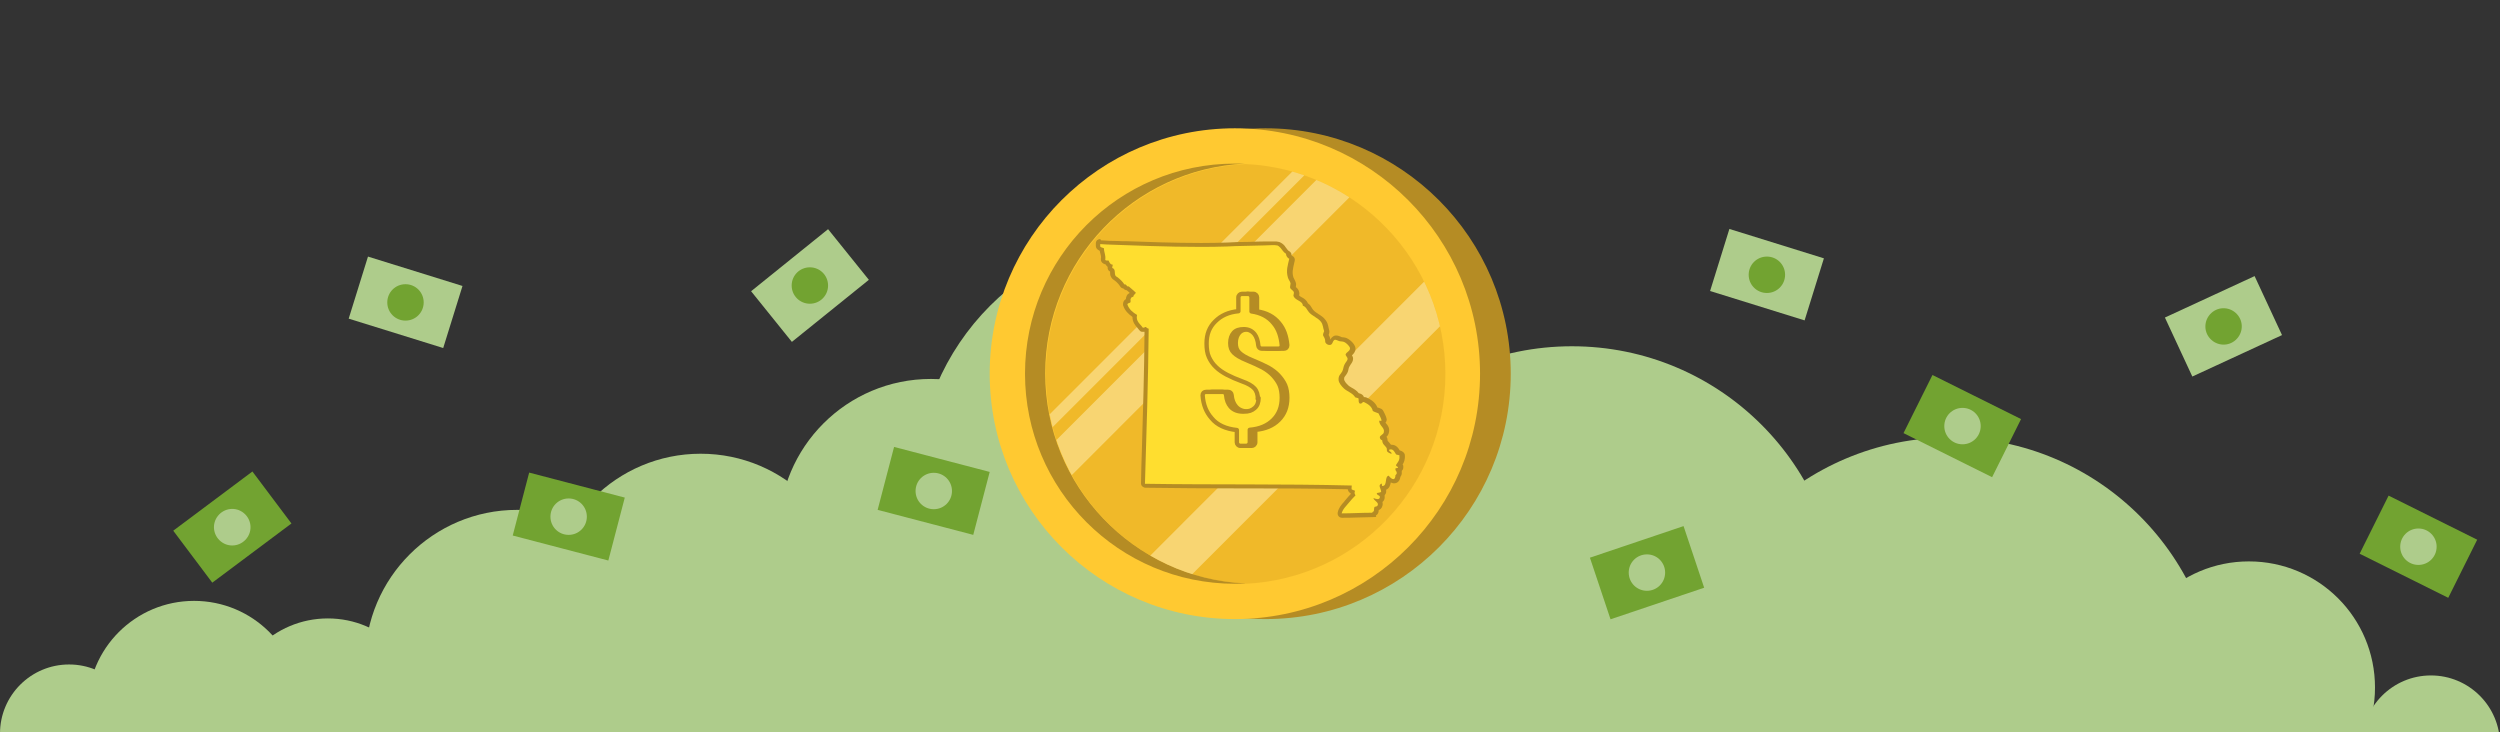 <?xml version="1.0" encoding="utf-8"?>
<svg xmlns="http://www.w3.org/2000/svg" data-name="Layer 1" id="Layer_1" version="1.1" viewBox="0 0 1140 334">
  <rect x="0" y="0" width="1140" height="334" fill="#333333" stroke="none"/>
  <defs>
    <style>
      .cls-1 {
        stroke-linejoin: round;
      }

      .cls-1, .cls-2 {
        stroke: #b58c24;
        stroke-width: 2px;
      }

      .cls-1, .cls-3 {
        fill: #ffde2f;
      }

      .cls-4 {
        fill: #72a331;
      }

      .cls-4, .cls-5, .cls-6, .cls-7, .cls-8, .cls-9, .cls-10, .cls-3 {
        stroke-width: 0px;
      }

      .cls-11 {
        clip-path: url(#clippath);
      }

      .cls-5 {
        fill: none;
      }

      .cls-6 {
        fill: #e2ab23;
      }

      .cls-6, .cls-9 {
        isolation: isolate;
        opacity: .5;
      }

      .cls-7, .cls-2 {
        fill: #b58c24;
      }

      .cls-8 {
        fill: #ffc931;
      }

      .cls-12 {
        clip-path: url(#clippath-1);
      }

      .cls-9 {
        fill: #fff2bd;
      }

      .cls-2 {
        stroke-miterlimit: 10;
      }

      .cls-10 {
        fill: #aecc8b;
      }
    </style>
    <clipPath id="clippath">
      <rect class="cls-5" height="334" width="1140"/>
    </clipPath>
    <clipPath id="clippath-1">
      <path class="cls-5" d="M659.1,170.5c0,51.4-40.4,93.3-91.1,95.7-50.7-2.4-91.1-44.3-91.1-95.7s40.4-93.3,91.1-95.7c50.7,2.4,91.1,44.3,91.1,95.7h0Z"/>
    </clipPath>
  </defs>
  <g class="cls-11">
    <g>
      <g>
        <path class="cls-10" d="M532.1,334.2c62.9,0,114-51.1,114-114.1s-51-114.1-114-114.1-114,51.1-114,114.1,51,114.1,114,114.1Z"/>
        <path class="cls-10" d="M424.5,311.4c38.2,0,69.3-31,69.3-69.3s-31-69.3-69.3-69.3-69.3,31-69.3,69.3,31,69.3,69.3,69.3Z"/>
        <path class="cls-10" d="M319.5,345.5c38.2,0,69.2-31,69.2-69.3s-31-69.3-69.2-69.3-69.3,31-69.3,69.3,31,69.3,69.3,69.3Z"/>
        <path class="cls-10" d="M235.8,371.1c38.2,0,69.2-31,69.2-69.3s-31-69.3-69.2-69.3-69.3,31-69.3,69.3,31,69.3,69.3,69.3h0Z"/>
        <path class="cls-10" d="M149.5,371c24.6,0,44.5-19.9,44.5-44.5s-19.9-44.5-44.5-44.5-44.5,19.9-44.5,44.5,19.9,44.5,44.5,44.5Z"/>
        <path class="cls-10" d="M88.5,371c26.8,0,48.5-21.7,48.5-48.5s-21.7-48.5-48.5-48.5-48.5,21.7-48.5,48.5,21.7,48.5,48.5,48.5Z"/>
        <path class="cls-10" d="M1025.5,371c31.8,0,57.5-25.7,57.5-57.5s-25.7-57.5-57.5-57.5-57.5,25.7-57.5,57.5,25.7,57.5,57.5,57.5Z"/>
        <path class="cls-10" d="M1108.5,371c17.4,0,31.5-14.1,31.5-31.5s-14.1-31.5-31.5-31.5-31.5,14.1-31.5,31.5,14.1,31.5,31.5,31.5Z"/>
        <path class="cls-10" d="M31.5,366c17.4,0,31.5-14.1,31.5-31.5s-14.1-31.5-31.5-31.5S0,317.1,0,334.5s14.1,31.5,31.5,31.5Z"/>
        <path class="cls-10" d="M663.9,371.1c38.2,0,69.2-31,69.2-69.3s-31-69.3-69.2-69.3-69.3,31-69.3,69.3,31,69.3,69.3,69.3h0Z"/>
        <path class="cls-10" d="M716.8,402.4c67.5,0,122.2-54.7,122.2-122.3s-54.7-122.2-122.2-122.2-122.2,54.7-122.2,122.2,54.7,122.3,122.2,122.3h0Z"/>
        <path class="cls-10" d="M889.3,444c67.5,0,122.2-54.7,122.2-122.3s-54.7-122.2-122.2-122.2-122.2,54.7-122.2,122.2,54.7,122.3,122.2,122.3Z"/>
        <path class="cls-10" d="M941.4,287.8H198.8v46.4h742.6v-46.4h0Z"/>
      </g>
      <path class="cls-7" d="M577.1,282.3c61.8,0,111.8-50.1,111.8-111.9s-50.1-111.9-111.8-111.9-111.8,50.1-111.8,111.9,50.1,111.9,111.8,111.9Z"/>
      <path class="cls-8" d="M563.1,282.3c61.8,0,111.8-50.1,111.8-111.9s-50.1-111.9-111.8-111.9-111.8,50.1-111.8,111.9,50.1,111.9,111.8,111.9Z"/>
      <path class="cls-7" d="M567.7,266.1c-1.5,0-3,.1-4.6.1-52.8,0-95.7-42.9-95.7-95.8s42.8-95.8,95.7-95.8,3,0,4.6,0c-50.7,2.4-91.1,44.3-91.1,95.7s40.4,93.3,91.1,95.7h0Z"/>
      <path class="cls-6" d="M659.1,170.5c0,51.4-40.4,93.3-91.1,95.7-50.7-2.4-91.1-44.3-91.1-95.7s40.4-93.3,91.1-95.7c50.7,2.4,91.1,44.3,91.1,95.7h0Z"/>
      <g class="cls-12">
        <g>
          <path class="cls-9" d="M625.8,48.9l-3.6-3.6-182.3,182.4,3.6,3.6,182.3-182.4h0Z"/>
          <path class="cls-9" d="M641.1,64.2l-11.5-11.5-182.3,182.4,11.5,11.5,182.3-182.4Z"/>
          <path class="cls-9" d="M691.1,114.3l-13.8-13.8-182.3,182.4,13.8,13.8,182.3-182.4h0Z"/>
        </g>
      </g>
      <path class="cls-10" d="M396.2,127.6l-18.6-23.1-35.1,28.3,18.6,23.1s35.1-28.3,35.1-28.3Z"/>
      <path class="cls-4" d="M369.3,138.5c4.6,0,8.3-3.7,8.3-8.3s-3.7-8.3-8.3-8.3-8.3,3.7-8.3,8.3,3.7,8.3,8.3,8.3Z"/>
      <path class="cls-10" d="M202.1,158.7l8.8-28.3-43.1-13.4-8.8,28.3,43.1,13.4h0Z"/>
      <path class="cls-4" d="M184.9,146.2c4.6,0,8.3-3.7,8.3-8.3s-3.7-8.3-8.3-8.3-8.3,3.7-8.3,8.3,3.7,8.3,8.3,8.3Z"/>
      <path class="cls-10" d="M822.9,146.1l8.8-28.3-43.1-13.4-8.8,28.3,43.1,13.4h0Z"/>
      <path class="cls-10" d="M1040.6,152.8l-12.5-26.9-40.9,18.9,12.5,26.9,40.9-18.9Z"/>
      <path class="cls-4" d="M805.7,133.6c4.6,0,8.3-3.7,8.3-8.3s-3.7-8.3-8.3-8.3-8.3,3.7-8.3,8.3,3.7,8.3,8.3,8.3Z"/>
      <path class="cls-4" d="M1019.5,155c3.4-3.1,3.7-8.3.6-11.7-3.1-3.4-8.3-3.7-11.7-.6-3.4,3.1-3.7,8.3-.6,11.7,3.1,3.4,8.3,3.7,11.7.6Z"/>
      <path class="cls-4" d="M443.8,243.9l7.5-28.7-43.6-11.4-7.5,28.7,43.6,11.4Z"/>
      <path class="cls-10" d="M425.8,232.2c4.6,0,8.3-3.7,8.3-8.3s-3.7-8.3-8.3-8.3-8.3,3.7-8.3,8.3,3.7,8.3,8.3,8.3Z"/>
      <path class="cls-4" d="M277.4,255.6l7.5-28.7-43.6-11.4-7.5,28.7,43.6,11.4Z"/>
      <path class="cls-4" d="M132.9,238.7l-17.8-23.7-36.1,27,17.8,23.7,36.1-27h0Z"/>
      <path class="cls-10" d="M259.3,243.9c4.6,0,8.3-3.7,8.3-8.3s-3.7-8.3-8.3-8.3-8.3,3.7-8.3,8.3,3.7,8.3,8.3,8.3Z"/>
      <path class="cls-10" d="M112.4,245.6c2.9-3.6,2.3-8.8-1.3-11.7-3.6-2.9-8.8-2.3-11.7,1.3-2.9,3.6-2.3,8.8,1.3,11.7,3.6,2.9,8.8,2.3,11.7-1.3Z"/>
      <path class="cls-4" d="M777.1,268l-9.4-28.1-42.7,14.4,9.4,28.1,42.7-14.4Z"/>
      <path class="cls-10" d="M751,269.4c4.6,0,8.3-3.7,8.3-8.3s-3.7-8.3-8.3-8.3-8.3,3.7-8.3,8.3,3.7,8.3,8.3,8.3Z"/>
      <path class="cls-4" d="M908.4,217.6l13.2-26.5-40.4-20.1-13.2,26.5,40.4,20.1Z"/>
      <path class="cls-4" d="M1116.4,272.6l13.2-26.5-40.4-20.1-13.2,26.5,40.4,20.1Z"/>
      <path class="cls-10" d="M894.9,202.6c4.6,0,8.3-3.7,8.3-8.3s-3.7-8.3-8.3-8.3-8.3,3.7-8.3,8.3,3.7,8.3,8.3,8.3Z"/>
      <path class="cls-10" d="M1102.8,257.6c4.6,0,8.3-3.7,8.3-8.3s-3.7-8.3-8.3-8.3-8.3,3.7-8.3,8.3,3.7,8.3,8.3,8.3Z"/>
    </g>
  </g>
  <g>
    <path class="cls-7" d="M611.9,235.1c-.3,0-.6-.1-.8-.4-.2-.2-.3-.5-.2-.8.4-1.8,1.6-3.2,2.7-4.4.3-.3.6-.7.9-1,.8-.9,1.6-1.9,2.5-2.8-.2-.4-.2-.9-.2-1.4-.2,0-.4-.1-.6-.2-.3,0-.5-.3-.6-.5-.2-.4-.2-.9-.1-1.2-16.8-.4-34.1-.4-50.9-.5-14,0-28.4,0-42.4-.3-.3,0-.5-.1-.7-.3-.2-.2-.3-.5-.3-.7.1-5.1.3-10.2.4-15.3.5-18,1.1-36.6,1.2-54.7-.2,0-.4-.2-.6-.3-.2.1-.5.2-.9.2s-.3,0-.5,0c-.3,0-.5-.2-.6-.4-.2-.4-.6-.8-.9-1.2-1-1.1-2.2-2.4-1.9-4.7-1.7-1.1-3.4-2.5-4.3-4.9,0-.1,0-.2,0-.3,0-1.1.9-1.5,1.4-1.6,0,0,0,0,0,0,0-.4,0-1.1.2-1.6.2-.7.7-.9,1.1-1.1,0,0,0,0,0,0,0,0,0-.2.1-.2.1-.2.3-.4.4-.6,0,0,.1-.2.2-.2-.7-.7-1.8-1.6-2.3-2,0,0,0,0,0,0-.1,0-.2,0-.3,0-.5-.2-.8-.6-1-.8,0,0,0,0,0,0,0,0,0,0-.1,0-.4,0-.7-.2-.9-.5-.7-1.1-1.8-2.1-2.8-3,0,0-.2-.1-.3-.2-.4-.2-.9-.5-1.1-1.1-.2-.5-.3-1.1-.3-1.6,0-.9-.1-1-.5-1.1s-.6-.4-.7-.8c0-.4,0-.7,0-1-.7-.4-1.1-1-1.3-1.6-.3,0-1.2,0-1.7-.8-.1-.2-.2-.4-.2-.7.1-1.1,0-1.8-.3-2.7-.1-.5-.3-1.1-.3-1.8-.5-.2-1.1-.4-1.5-1s-.2-.4-.2-.6v-1.1c0-.3.1-.5.3-.7.2-.2.4-.3.7-.3s0,0,0,0c2.4.2,4.9.3,7.5.3,1.4,0,2.8,0,4.3.1,8.1.3,21.7.8,33.9.8s8.5,0,12-.2c2.6-.1,6.3-.2,9.8-.3,2.9,0,5.6-.1,7.6-.2.5,0,1.1,0,1.6,0,.8,0,1.5,0,2.2,0s1.4,0,1.8.2c.2,0,.3,0,.4.2.8.3,1.3.8,1.8,1.3,0,0,.1.1.1.2.2.3.4.5.6.8.5.6.9,1.3,1.5,1.6.3.2.5.5.5.8,0,.7.3,1.1,1,1.4.4.2.6.7.5,1.1-.1.4-.2.9-.3,1.3-.6,2.3-1.1,4.3-.3,6.8,0,.2.3.5.5.9.3.5.7,1.1.8,1.8,0,.5,0,.9,0,1.3,0,.2-.1.5,0,.7,0,0,.3.3.5.5.4.4,1,.9,1.2,1.7.1.4,0,.9,0,1.2,0,0,0,.2,0,.3.2.6.8,1,1.7,1.5,1,.6,2.2,1.2,2.5,2.6.9.5,1.4,1.3,1.8,2,.2.4.5.8.8,1.1.7.8,1.6,1.3,2.5,2,1.1.7,2.3,1.5,3.1,2.6.7.9.9,2,1.1,3,.1.5.2,1,.4,1.4,0,.1,0,.3,0,.4,0,.3-.1.6-.3.9-.1.3-.2.5-.2.8,0,0,.1.2.2.4.2.3.4.6.5,1.1.1.5.2.9.2,1.2,0,.1,0,.2,0,.3.2.3.7.5,1,.5.2,0,.3,0,.5-.6.2-.4.5-1.1,1.1-1.5,0,0,.2,0,.2-.1.2,0,.5-.1.7-.1.6,0,1.1.2,1.5.4.3.1.5.2.8.3.2,0,.4,0,.6,0,.4,0,.9,0,1.4.3,1.4.6,3.3,2.5,3.3,3.8,0,1.3-.8,1.9-1.3,2.4-.2.2-.4.3-.5.5,0,0,.1.2.2.3.3.4.6.9.6,1.5,0,.9-.4,1.5-.9,2.1-.3.3-.5.7-.7,1.2-.2.4-.4,1-.5,1.5-.1.5-.2,1-.5,1.4-.3.5-.6,1-.9,1.3-.5.7-.9,1.1-.7,2.3.1,1.1,1.2,2.3,2.1,3.2.6.5,1.2.9,1.9,1.3,1.1.7,2.3,1.3,3.1,2.6,0,0,0,0,.1,0,.4,0,.9.2,1.4.5.3.2.4.5.4.8,0,.2,0,.6,0,1,.2-.2.6-.5,1.2-.5s.2,0,.2,0c.1,0,.2,0,.3,0,1.9.9,3.8,2.1,4.5,4.3.3.1.6.2.9.3.4.1.9.3,1.3.5.2.1.4.3.5.5.1.4.3.8.5,1.1.3.7.7,1.3.9,2.2,0,.2,0,.5,0,.7,0,.2-.3.5-.7.6.2.4.5.7.8,1.1.7.9,1.5,1.9,1.1,3.6-.2.8-.9,1.3-1.3,1.6-.2.1-.4.3-.5.4,0,0,.2.2.5.4.4.2.6.5.6.9,0,.9.4,1.3.9,1.9.3.3.6.7.9,1.1,0,.1.1.2.1.4,0,0,0,0,0,0,.3,0,.6-.1.9-.1,1.6,0,2.4,1.3,2.9,2.2,0,.1.1.2.2.3,0,0,.2,0,.3,0,.5,0,1.1.2,1.5.7.1.1.2.3.2.5.3,2.2-.6,3.3-1.2,4.2,0,0,0,0,0,0,.2.2.5.4.6.8,0,.1,0,.3,0,.4,0,.4-.2,1-1,1.2.2.2.4.6.4,1,.2.9-.3,1.4-.6,1.7,0,0,0,.2,0,.3-.3,1.9-1.5,2.1-1.9,2.1h0c-.8,0-1.6-.6-2.2-1.1,0,.3-.1.6-.2,1-.2,1.2-.4,2.9-2.2,3.2-.1,0-.2,0-.3,0,.2.5.4,1.1.3,1.8,0,.3-.1.5-.3.7-.2.2-.5.3-.7.4.3.3.5.8.4,1.5-.1.8-.6,1.3-1.4,1.5.4.5.7,1.1.5,1.9-.3,1.1-1,1.4-1.7,1.5,0,0,0,.2,0,.3,0,.5,0,1-.3,1.5-.1.2-.4.4-.6.5,0,0,0,.1-.1.2-.2.3-.5.4-.8.4-2.8,0-5.3,0-7.9.2-2,0-4,.1-6.1.1h0Z"/>
    <path class="cls-7" d="M501.7,111c3.7.3,7.5.3,11.8.5,9.7.4,22.3.8,33.9.8s8.2,0,12-.2c4.8-.2,13-.3,17.4-.5,1.4,0,2.7-.2,3.8-.2.6,0,1.2,0,1.6.2,0,0,.1,0,.2,0,.6.2,1.1.6,1.5,1.1,0,0,0,0,0,0,.8.9,1.4,2.1,2.5,2.7,0,1.2.7,1.9,1.5,2.3-.7,2.8-1.6,5.3-.6,8.6.2.8,1.1,1.6,1.2,2.6,0,.6-.3,1.4-.2,2,.2.9,1.5,1.2,1.7,2.1.1.5-.2,1.1-.2,1.5.6,2.3,4.2,2.2,4.3,4.6,1.4.5,1.7,1.9,2.8,3,1.6,1.8,4.2,2.6,5.5,4.4.8,1.2.9,2.7,1.4,4.2,0,.5-.5,1-.5,1.8,0,.5.5.9.8,1.7.2.8,0,1.4.3,1.7.4.7,1.2,1.1,1.9,1.1s.2,0,.2,0c1.3-.2,1-1.6,2-2.3.1,0,.3,0,.4,0,.6,0,1.3.5,2,.7.6.2,1.3,0,1.9.3,1.2.5,2.7,2.2,2.8,2.9,0,1.3-1.4,1.6-2,2.8,0,.7.9,1.3.9,2,0,.9-.9,1.5-1.5,2.8-.5.9-.6,2.1-.9,2.9-.7,1.4-1.9,1.9-1.7,4.1.2,1.4,1.4,2.9,2.5,3.8,1.6,1.5,3.9,2,5.1,4,.5.2,1.2.2,1.5.5,0,1,0,1.9.5,2.3.1,0,.2,0,.3,0,.7,0,.7-.8,1.4-.8s0,0,0,0c1.9.9,3.6,1.9,4.1,4.1.7.5,1.9.7,2.6,1.1.4,1.1,1.1,2,1.4,3.2,0,.1-.2.2-.4.2-.2,0-.5,0-.6,0s-.1,0-.1,0c.2,2.5,2.7,3.2,2.1,5.3-.2,1-1.8,1.2-1.8,2.2,0,.6.5,1.1,1.1,1.4,0,1.9,1.3,2.4,2,3.5.1.7,0,.9.2,1.5.5.6,1.2.9,2,1.2.2-1.2-1.2-.8-1.1-1.9.3-.1.6-.2.8-.2,1.3,0,1.8,1.5,2.4,2.3.5.3,1.4.2,1.7.6.3,2.2-.8,3-1.5,4.2,0,.7.7.6.9,1.1,0,.6-1.2.1-1.2.7-.2.9.6,1,.6,1.7.2,1-.8.7-.6,1.7-.2,1-.5,1.3-1,1.3-.7,0-1.6-.9-2.1-1.6-1.9.5-.5,4.4-2.6,4.7,0,0-.1,0-.2,0-.5,0,0-.9-.4-1.1-1.9.8,0,2.3-.2,3.8-.5.4-1.4.3-2,.6,0,1.2,1.6.7,1.4,1.9,0,.6-.5.7-1,.7s-1.3-.2-1.9-.5c0,1.2,2.3,1.8,2,3.1-.2.7-.5.7-1.4.9-.5.3-.1,1.6-.5,2.1-.5,0-.6.4-.7.6-5,0-9.4.2-13.9.3.5-2.1,2.1-3.5,3.4-5,.9-1.2,1.9-2.2,2.9-3.2-.4-.7-.6-1.2-.2-2.1-.5-.2-.9-.5-1.5-.6-.2-.5,0-1,0-1.8-31-.7-63.1-.3-94.3-.8.7-23.4,1.5-47.3,1.7-70.7-.5-.2-1.1-.3-1.2-.8,0,0,0,0,0,0-.5,0-.7.4-1.2.4s-.2,0-.3,0c-1.1-1.7-3.3-2.8-2.6-5.8-1.9-1.2-3.7-2.5-4.4-4.7,0-.8,1-.6,1.4-1.1,0-.5-.2-1.4.2-1.7,0-.6.6-.6,1.1-.8,0-.2,0-.4.1-.5.1-.2.2-.4.4-.5.1-.2.3-.3.4-.4.1-.2.2-.3.2-.4,0,0,0,0,0-.1-.7-.8-3-2.6-3.2-2.8-.1,0-.3,0-.5,0-.5-.2-.5-.9-1.2-.9s-.2,0-.3,0c-.7-1.2-1.9-2.3-3-3.2-.5-.3-.9-.5-1.1-.9-.5-1.2.2-2.8-1.4-3.4-.1-.7.2-.9.2-1.5-1.2,0-1.4-1-1.9-1.9-.2,0-.4,0-.6,0-.4,0-.8,0-.9-.3.3-2.3-.7-3.3-.6-5.3-.6-.2-1.4-.3-1.7-.8v-1.1M501.7,109c-.5,0-1,.2-1.4.5-.4.4-.6.9-.6,1.5v1.1c0,.4.1.8.3,1.1.4.6,1,.9,1.5,1.2,0,.5.2.9.3,1.3.2.8.4,1.4.2,2.3,0,.5,0,1,.3,1.4.4.6,1.1,1,1.9,1.2.2.4.5.8.9,1.1,0,.2,0,.4,0,.7.1.6.5,1.2,1.1,1.4,0,.1,0,.3,0,.4,0,.6,0,1.3.4,2,.4.9,1.1,1.3,1.5,1.6,0,0,.1,0,.2.1,1,.8,1.9,1.7,2.5,2.7.3.5.8.9,1.4.9.2.3.6.6,1.2.8.1,0,.2,0,.3,0,.4.3.9.7,1.4,1.2,0,0,0,.1-.1.2,0,0,0,0,0,0-.7.3-1.1.8-1.3,1.4-.2.4-.3.9-.3,1.3-1.1.6-1.3,1.6-1.3,2.3s0,.5.1.7c.8,2.4,2.5,3.9,4.2,5.1,0,2.4,1.3,3.9,2.2,4.9.3.4.6.7.8,1,.3.4.7.8,1.3.9.2,0,.5,0,.7,0s.3,0,.5,0c-.1,17.8-.7,36.1-1.2,53.8-.2,5.1-.3,10.2-.4,15.3,0,.5.2,1.1.6,1.4s.9.6,1.4.6c14,.2,28.5.3,42.4.3,16.5,0,33.4,0,49.9.4,0,.2.1.4.2.7.2.5.6.9,1.1,1.1,0,.1,0,.3,0,.4-.8.8-1.5,1.7-2.2,2.5-.3.3-.5.6-.8,1-1.2,1.3-2.5,2.8-2.9,4.9-.1.6,0,1.2.4,1.7.4.5,1,.7,1.6.7s0,0,0,0c2,0,4,0,6.1-.1,2.5,0,5.1-.2,7.8-.2s1.2-.3,1.6-.8c.3-.2.6-.4.8-.8.3-.5.4-1.1.4-1.6.7-.3,1.4-.8,1.7-2,.2-.7.1-1.2,0-1.7.5-.4.9-1,1-1.8,0-.3,0-.8,0-1.3,0,0,0,0,0,0,.4-.4.6-.8.7-1.4,0-.4,0-.8,0-1.1,1.5-.6,1.9-2.2,2.1-3.3.5.2.9.4,1.5.4s2.5-.2,2.9-3c0,0,0,0,0,0,.5-.6.7-1.4.6-2.2,0-.2,0-.4,0-.5.6-.5.7-1.2.7-1.5,0-.3,0-.5,0-.8,0-.2-.2-.4-.3-.6.6-.9,1.2-2.3,1-4.3,0-.4-.2-.7-.4-1-.6-.7-1.4-1-1.9-1.1-.6-1-1.6-2.6-3.7-2.6s-.2,0-.3,0c-.3-.4-.6-.8-.9-1.1-.6-.6-.7-.7-.7-1.2,0-.5-.2-1-.5-1.3.5-.4.9-1,1.1-1.8.6-2.1-.5-3.5-1.3-4.4,0,0-.1-.2-.2-.3,0-.1.2-.3.3-.4.2-.4.3-.9.2-1.3-.2-1-.6-1.7-.9-2.4-.2-.4-.4-.7-.5-1-.2-.5-.5-.8-.9-1.1-.5-.3-1-.4-1.5-.6-.1,0-.3,0-.4-.1-.9-2.3-2.9-3.6-4.9-4.5-.2,0-.4-.2-.7-.2,0,0-.2,0-.3,0s-.2,0-.3,0c0-.4-.4-.9-.7-1.1-.5-.4-1.1-.6-1.6-.7-.9-1.2-2.1-1.9-3.2-2.5-.6-.4-1.3-.7-1.7-1.2-1-.9-1.7-1.9-1.8-2.6,0-.7,0-.9.5-1.5.3-.4.7-.9,1-1.5.3-.5.4-1.1.5-1.6.1-.5.2-.9.4-1.2,0,0,0,0,0,0,.2-.4.4-.7.6-1,.5-.7,1.1-1.5,1.1-2.6s0,0,0-.1c0-.6-.3-1.1-.5-1.5.6-.5,1.6-1.5,1.6-3.1-.1-1.9-2.4-4-4-4.7-.6-.3-1.2-.3-1.7-.4-.1,0-.4,0-.4,0-.2,0-.4-.2-.7-.3-.5-.2-1.2-.5-1.9-.5s-.8,0-1.1.2c-.2,0-.3.2-.5.3-.6.4-.9.9-1.2,1.4,0-.2,0-.5-.1-.7,0,0,0,0,0-.1-.2-.6-.4-1-.6-1.3,0,0,0,0,0,0,0,0,0-.1,0-.2.1-.3.3-.7.3-1.2,0-.3,0-.6-.1-.8-.1-.4-.2-.9-.3-1.3-.2-1.1-.5-2.3-1.3-3.3-.9-1.3-2.2-2.1-3.3-2.8-.9-.6-1.7-1.1-2.3-1.8-.3-.3-.5-.6-.7-1-.4-.7-.9-1.5-1.8-2.1-.6-1.5-1.9-2.3-2.9-2.8-.4-.2-.9-.5-1.1-.8.1-.4.2-1,0-1.6-.2-1.1-1-1.8-1.5-2.2,0,0,0,0,0,0,0,0,0,0,0,0,0-.4.2-1,.1-1.6,0,0,0,0,0,0-.2-.9-.6-1.6-.9-2.2-.1-.2-.3-.5-.3-.6-.7-2.3-.2-4,.3-6.3.1-.4.2-.9.3-1.3.2-.9-.2-1.8-1.1-2.2-.3-.2-.4-.3-.4-.6,0-.7-.5-1.3-1.1-1.6-.4-.2-.8-.7-1.2-1.3-.2-.3-.4-.5-.6-.8,0-.1-.1-.2-.2-.3-.5-.6-1.2-1.2-2.1-1.6-.2-.1-.4-.2-.6-.2-.6-.2-1.2-.2-2.1-.2-.7,0-1.5,0-2.3,0-.5,0-1,0-1.6,0-2,0-4.7.1-7.6.2-3.5,0-7.2.1-9.8.3-3.5.1-7.5.2-11.9.2-12.1,0-25.7-.5-33.8-.8-1.5,0-2.9,0-4.3-.1-2.6,0-5.1-.1-7.4-.3,0,0-.1,0-.2,0h0Z"/>
  </g>
  <path class="cls-3" d="M638.3,207.8c-.3-.4-1.2-.3-1.7-.6-.7-1-1.3-2.9-3.2-2.1,0,1.1,1.3.7,1.1,1.9-.8-.3-1.5-.6-2-1.2-.2-.7,0-.8-.2-1.5-.7-1.2-2-1.7-2-3.5-.6-.2-1.1-.7-1.1-1.4,0-.9,1.6-1.2,1.8-2.2.6-2.2-2-2.9-2.1-5.3,0-.2.9.2,1.1-.2-.3-1.2-.9-2.1-1.4-3.2-.8-.4-1.9-.6-2.6-1.1-.5-2.2-2.3-3.2-4.1-4.1-.9,0-.7,1-1.9.7-.5-.4-.5-1.3-.5-2.3-.4-.3-1-.3-1.5-.5-1.2-2-3.4-2.5-5.1-4-1-.9-2.3-2.4-2.5-3.8-.2-2.3,1-2.7,1.7-4.1.4-.8.5-2,.9-2.9.6-1.3,1.5-1.9,1.5-2.8,0-.7-.9-1.3-.9-2,.5-1.2,2-1.4,2-2.8,0-.7-1.5-2.4-2.8-2.9-.5-.2-1.3-.2-1.9-.3-.9-.2-1.7-.9-2.4-.6-1,.7-.7,2.1-2,2.3-.7.1-1.7-.3-2.1-1.1-.2-.3,0-.9-.3-1.7-.2-.7-.7-1.2-.8-1.7,0-.8.4-1.3.5-1.8-.5-1.4-.5-3-1.4-4.2-1.3-1.8-3.9-2.6-5.5-4.4-1-1.2-1.3-2.5-2.8-3-.1-2.4-3.7-2.3-4.3-4.6,0-.5.3-1.1.2-1.5-.2-.9-1.5-1.3-1.7-2.1-.1-.6.2-1.4.2-2-.2-.9-1-1.8-1.2-2.6-1-3.3,0-5.8.6-8.6-.8-.4-1.4-1.1-1.5-2.3-1.1-.6-1.7-1.8-2.5-2.7,0,0,0,0,0,0-.5-.5-.9-.9-1.5-1.1,0,0-.1,0-.2,0-1.1-.3-3.2,0-5.4,0-4.5.2-12.7.2-17.4.5-14.3.5-32.8-.1-45.9-.6-4.3-.2-8.1-.2-11.8-.5v1.1c.3.5,1.1.5,1.7.8,0,2,.9,3,.6,5.3.2.4.9.3,1.5.3.4.8.7,1.8,1.9,1.9,0,.7-.3.9-.2,1.5,1.6.5.9,2.2,1.4,3.4.2.4.6.6,1.1.9,1.2,1,2.3,2,3,3.2,1-.2.9.7,1.5.9.2,0,.4,0,.5,0,.2.2,2.4,2,3.2,2.8,0,0,0,0,0,.1,0,.1-.1.2-.2.4-.1.1-.3.2-.4.4-.1.2-.2.3-.4.5,0,.1-.1.3-.1.5-.5.2-1,.2-1.1.8-.4.2,0,1.2-.2,1.7-.3.5-1.4.3-1.4,1.1.8,2.2,2.5,3.6,4.4,4.7-.7,3,1.5,4.1,2.6,5.8.8.2.9-.4,1.5-.3.2.5.8.6,1.2.8-.2,23.4-1,47.3-1.7,70.7,31.2.5,63.3,0,94.3.8,0,.8-.2,1.4,0,1.8.6.2,1,.4,1.5.6-.4.9-.2,1.4.2,2.1-1,1-2,2.1-2.9,3.2-1.3,1.6-2.9,3-3.4,5,4.6,0,9-.3,13.9-.3.2-.2.3-.6.7-.6.3-.5,0-1.8.5-2.1.9-.2,1.2-.2,1.4-.9.3-1.3-1.9-1.9-2-3.1,1.2.5,2.7.9,2.9-.3.2-1.1-1.3-.7-1.4-1.9.5-.3,1.5-.2,2-.6,0-1.6-1.7-3,.2-3.8.4.2-.2,1.3.6,1.1,2.1-.3.7-4.2,2.6-4.7.9,1.1,2.7,2.8,3.1.3-.2-.9.8-.7.6-1.7,0-.7-.7-.8-.6-1.7,0-.6,1.2-.1,1.2-.7-.2-.5-1-.4-.9-1.1.7-1.2,1.8-2,1.5-4.2Z"/>
  <g>
    <path class="cls-2" d="M576.1,182c0-2-.5-3.7-1.6-4.9s-3-2.3-5.6-3.2c-2.7-1-5-2-6.9-3-1.9-1-3.7-2.2-5-3.5-1.4-1.3-2.4-2.8-3.2-4.5-.8-1.7-1.1-3.8-1.1-6.3,0-4.2,1.3-7.5,4-10.1,2.6-2.6,6.1-4.2,10.5-4.6v-6.3c0-.9.8-1.6,1.6-1.6h2.8c.9,0,1.6.8,1.6,1.6v6.4c4.3.6,7.7,2.4,10.1,5.4,2.2,2.6,3.3,5.9,3.7,10,0,1-.6,1.6-1.6,1.6h-7.5c-.9,0-1.5-.6-1.6-1.4-.2-2.3-.8-4-1.7-5.2-1.2-1.5-2.8-2.3-4.9-2.3s-3.6.5-4.6,1.6-1.6,2.7-1.6,4.7.5,3.3,1.6,4.4,3,2.3,6,3.5c2.9,1.2,5.3,2.3,7.2,3.3,1.8,1,3.5,2.3,4.7,3.6s2.3,2.8,3,4.4,1,3.7,1,5.8c0,4.2-1.3,7.5-3.9,10.1-2.6,2.6-6.1,4.1-10.7,4.5v5.7c0,.9-.8,1.6-1.6,1.6h-2.7c-.9,0-1.6-.8-1.6-1.6v-5.6c-5-.5-9-2.3-11.5-5.4-2.4-2.7-3.8-6.1-4.1-10.4,0-1,.6-1.6,1.6-1.6h7.5c.9,0,1.5.5,1.6,1.4.2,2.3.9,4,2,5.3,1.4,1.6,3.3,2.3,5.9,2.3s3.8-.5,5.1-1.6,1.8-2.7,1.8-4.6h0l-.2.2h-.2Z"/>
    <path class="cls-1" d="M573.6,182c0-2-.5-3.7-1.6-4.9s-3-2.3-5.6-3.2c-2.7-1-5-2-6.9-3-1.9-1-3.7-2.2-5-3.5-1.4-1.3-2.4-2.8-3.2-4.5-.8-1.7-1.1-3.8-1.1-6.3,0-4.2,1.3-7.5,4-10.1,2.6-2.6,6.1-4.2,10.5-4.6v-6.3c0-.9.8-1.6,1.6-1.6h2.8c.9,0,1.6.8,1.6,1.6v6.4c4.3.6,7.7,2.4,10.1,5.4,2.2,2.6,3.3,5.9,3.7,10,0,1-.6,1.6-1.6,1.6h-7.5c-.9,0-1.5-.6-1.6-1.4-.2-2.3-.8-4-1.7-5.2-1.2-1.5-2.8-2.3-4.9-2.3s-3.6.5-4.6,1.6-1.6,2.7-1.6,4.7.5,3.3,1.6,4.4,3,2.3,6,3.5c2.9,1.2,5.3,2.3,7.2,3.3,1.8,1,3.5,2.3,4.7,3.6s2.3,2.8,3,4.4,1,3.7,1,5.8c0,4.2-1.3,7.5-3.9,10.1-2.6,2.6-6.1,4.1-10.7,4.5v5.7c0,.9-.8,1.6-1.6,1.6h-2.7c-.9,0-1.6-.8-1.6-1.6v-5.6c-5-.5-9-2.3-11.5-5.4-2.4-2.7-3.8-6.1-4.1-10.4,0-1,.6-1.6,1.6-1.6h7.5c.9,0,1.5.5,1.6,1.4.2,2.3.9,4,2,5.3,1.4,1.6,3.3,2.3,5.9,2.3s3.8-.5,5.1-1.6,1.8-2.7,1.8-4.6h0l-.2.2h-.2Z"/>
  </g>
</svg>